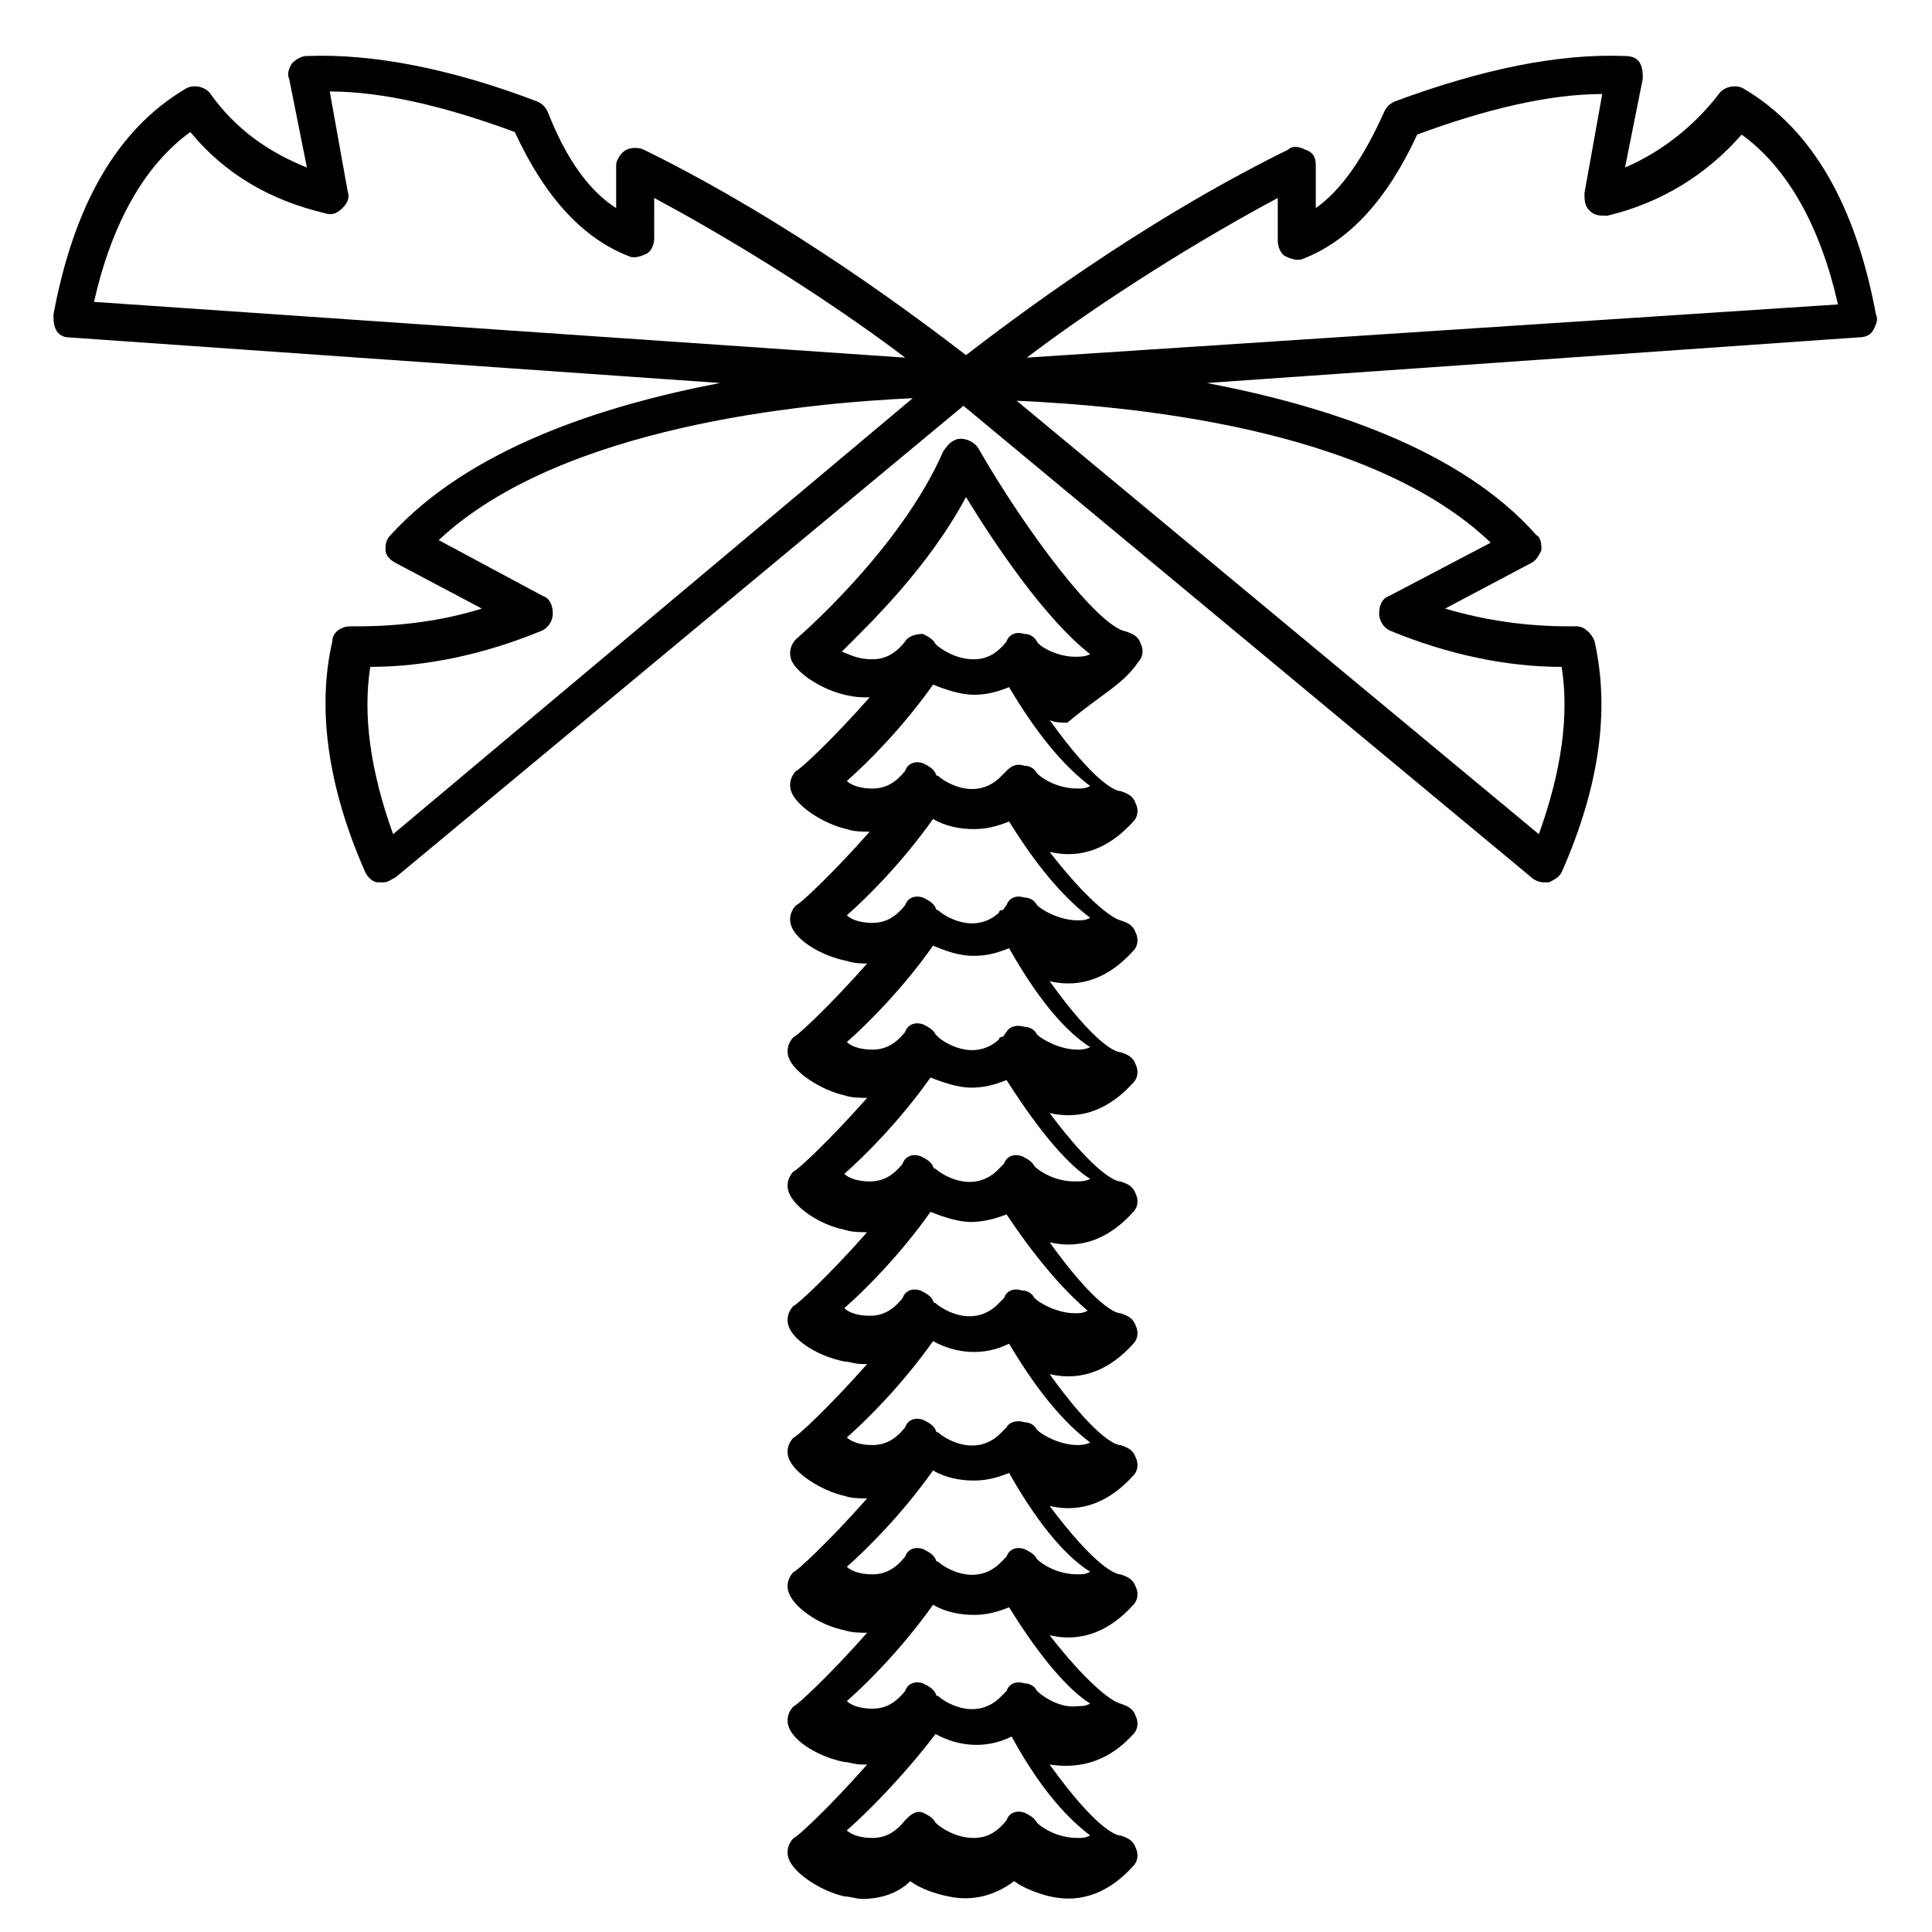 <?xml version="1.0" encoding="UTF-8"?>
<!-- Uploaded to: ICON Repo, www.iconrepo.com, Generator: ICON Repo Mixer Tools -->
<svg fill="#000000" width="800px" height="800px" version="1.1" viewBox="144 144 512 512" xmlns="http://www.w3.org/2000/svg">
 <g>
  <path d="m445.68 319.39c1.344-1.344 1.344-3.359 0.672-4.703-0.672-2.016-2.016-2.688-4.031-3.359-7.391-1.344-26.199-26.199-38.961-48.367-0.672-1.344-2.688-2.688-4.703-2.688s-3.359 1.344-4.703 3.359c-11.418 26.199-38.961 49.711-38.961 49.711-1.344 1.344-2.016 3.359-1.344 5.375 1.344 4.031 10.746 10.078 19.48 10.078h1.344c-10.078 11.418-18.809 19.48-19.48 19.48-1.344 1.344-2.016 3.359-1.344 5.375 1.344 4.031 8.734 8.734 14.777 10.078 2.016 0.672 4.031 0.672 6.047 0.672-10.078 11.418-18.809 19.48-19.48 19.48-1.344 1.344-2.016 3.359-1.344 5.375 1.344 4.031 8.062 8.062 14.777 9.406 2.016 0.672 4.031 0.672 5.375 0.672-10.078 11.418-18.809 19.48-19.48 19.48-1.344 1.344-2.016 3.359-1.344 5.375 1.344 4.031 8.734 8.734 14.777 10.078 2.016 0.672 4.031 0.672 6.047 0.672-10.078 11.418-18.809 19.48-19.48 19.48-1.344 1.344-2.016 3.359-1.344 5.375 1.344 4.031 8.062 8.734 14.777 10.078 2.016 0.672 4.031 0.672 6.047 0.672-10.078 11.418-18.809 19.48-19.48 19.48-1.344 1.344-2.016 3.359-1.344 5.375 1.344 4.031 8.062 8.062 14.777 9.406 1.344 0 2.688 0.672 4.703 0.672h1.344c-10.078 11.418-18.809 19.48-19.48 19.48-1.344 1.344-2.016 3.359-1.344 5.375 1.344 4.031 8.734 8.734 14.777 10.078 2.016 0.672 4.031 0.672 6.047 0.672-10.078 11.418-18.809 19.48-19.48 19.48-1.344 1.344-2.016 3.359-1.344 5.375 1.344 4.031 8.062 8.734 14.777 10.078 2.016 0.672 4.031 0.672 6.047 0.672-10.078 11.418-18.809 19.48-19.48 19.48-1.344 1.344-2.016 3.359-1.344 5.375 1.344 4.031 8.062 8.062 14.777 9.406 1.344 0 2.688 0.672 4.703 0.672h1.344c-10.078 11.418-18.809 19.48-19.48 19.48-1.344 1.344-2.016 3.359-1.344 5.375 1.344 4.031 8.734 8.734 14.777 10.078 1.344 0 3.359 0.672 4.703 0.672 4.703 0 9.406-1.344 12.762-4.703 2.688 2.016 6.719 3.359 10.078 4.031 6.047 1.344 12.09 0 17.465-4.031 2.688 2.016 6.719 3.359 9.406 4.031 8.734 2.016 16.121-1.344 22.168-8.062 1.344-1.344 1.344-3.359 0.672-4.703-0.672-2.016-2.016-2.688-4.031-3.359-1.344 0-6.719-2.016-18.809-18.809 8.734 1.344 16.121-1.344 22.168-8.062 1.344-1.344 1.344-3.359 0.672-4.703-0.672-2.016-2.016-2.688-4.031-3.359-2.688-0.672-9.406-6.047-18.809-18.137 8.734 2.016 16.121-1.344 22.168-8.062 1.344-1.344 1.344-3.359 0.672-4.703-0.672-2.016-2.016-2.688-4.031-3.359-1.344 0-6.719-2.016-18.809-18.137 8.734 2.016 16.121-1.344 22.168-8.062 1.344-1.344 1.344-3.359 0.672-4.703-0.672-2.016-2.016-2.688-4.031-3.359-1.344 0-6.719-2.016-18.809-18.809 8.734 2.016 16.121-1.344 22.168-8.062 1.344-1.344 1.344-3.359 0.672-4.703-0.672-2.016-2.016-2.688-4.031-3.359-1.344 0-6.719-2.016-18.809-18.809 8.734 2.016 16.121-1.344 22.168-8.062 1.344-1.344 1.344-3.359 0.672-4.703-0.672-2.016-2.016-2.688-4.031-3.359-1.344 0-6.719-2.016-18.809-18.137 8.734 2.016 16.121-1.344 22.168-8.062 1.344-1.344 1.344-3.359 0.672-4.703-0.672-2.016-2.016-2.688-4.031-3.359-1.344 0-6.719-2.016-18.809-18.809 8.734 2.016 16.121-1.344 22.168-8.062 1.344-1.344 1.344-3.359 0.672-4.703-0.672-2.016-2.016-2.688-4.031-3.359-2.688-0.672-9.406-6.047-18.809-18.137 8.734 2.016 16.121-1.344 22.168-8.062 1.344-1.344 1.344-3.359 0.672-4.703-0.672-2.016-2.016-2.688-4.031-3.359-1.344 0-6.719-2.016-18.809-18.809 1.344 0.672 3.359 0.672 4.703 0.672 8.734-7.394 14.781-10.082 18.809-16.125zm-78.594-2.688c7.391-7.391 22.84-22.168 32.914-40.977 7.391 12.09 20.824 32.242 32.914 41.648-1.344 0.672-2.688 0.672-4.031 0.672-4.703 0-9.406-2.688-10.078-4.031s-2.016-2.016-3.359-2.016c-2.016-0.672-4.031 0-4.703 2.016-2.688 3.359-5.375 4.703-8.734 4.703-4.703 0-8.734-2.688-10.078-4.031-0.672-1.344-2.016-2.016-3.359-2.688-2.016 0-4.031 0.672-4.703 2.016-2.688 3.359-5.375 4.703-8.734 4.703-4.016 0-6.031-1.344-8.047-2.016zm65.832 313.7c-1.344 0.672-2.016 0.672-3.359 0.672-5.375 0-9.406-2.688-10.746-4.031-0.672-1.344-2.016-2.016-3.359-2.688-2.016-0.672-4.031 0-4.703 2.016-2.688 3.359-5.375 4.703-8.734 4.703-4.703 0-8.734-2.688-10.078-4.031-0.672-1.344-2.016-2.016-3.359-2.688-2.016-0.672-3.359 0.672-4.703 2.016-2.688 3.359-5.375 4.703-8.734 4.703-2.688 0-5.375-0.672-6.719-2.016 5.375-4.703 14.777-14.105 23.512-25.527 6.047 3.359 13.434 4.031 20.152 0.672 8.07 14.781 15.457 22.168 20.832 26.199zm0-34.93c-1.344 0.672-2.016 0.672-3.359 0.672-4.703 0.672-9.406-2.688-10.746-4.031-0.672-1.344-2.016-2.016-3.359-2.016-2.016-0.672-4.031 0-4.703 2.016-0.672 0.672-1.344 1.344-2.016 2.016-6.719 6.047-14.777 0.672-16.121-0.672-0.672 0-0.672-0.672-0.672-0.672-0.672-1.344-2.016-2.016-3.359-2.688-2.016-0.672-4.031 0-4.703 2.016-2.688 3.359-5.375 4.703-8.734 4.703-2.688 0-5.375-0.672-6.719-2.016 5.375-4.703 14.777-14.105 22.84-25.527 3.359 2.016 7.391 2.688 10.746 2.688 3.359 0 6.047-0.672 9.406-2.016 8.738 14.109 16.125 22.168 21.5 25.527zm0-34.93c-1.344 0.672-2.016 0.672-3.359 0.672-5.375 0-9.406-2.688-10.746-4.031-0.672-1.344-2.016-2.016-3.359-2.688-2.016-0.672-4.031 0-4.703 2.016l-2.016 2.016c-6.719 6.047-14.777 0.672-16.121-0.672-0.672 0-0.672-0.672-0.672-0.672-0.672-1.344-2.016-2.016-3.359-2.688-2.016-0.672-4.031 0-4.703 2.016-2.688 3.359-5.375 4.703-8.734 4.703-2.688 0-5.375-0.672-6.719-2.016 5.375-4.703 14.777-14.105 22.84-25.527 3.359 2.016 7.391 2.688 10.746 2.688 3.359 0 6.047-0.672 9.406-2.016 8.738 15.449 16.125 22.84 21.5 26.199zm0-34.262c-1.344 0.672-2.688 0.672-3.359 0.672-4.703 0-9.406-2.688-10.746-4.031-0.672-1.344-2.016-2.016-3.359-2.016-2.016-0.672-4.031 0-4.703 1.344l-2.016 2.016c-6.719 6.047-14.777 0.672-16.121-0.672-0.672 0-0.672-0.672-0.672-0.672-0.672-1.344-2.016-2.016-3.359-2.688-2.016-0.672-4.031 0-4.703 2.016-2.688 3.359-5.375 4.703-8.734 4.703-2.688 0-5.375-0.672-6.719-2.016 5.375-4.703 14.777-14.105 22.84-25.527 6.047 3.359 13.434 4.031 20.152 0.672 8.738 14.781 16.125 22.172 21.5 26.199zm-0.672-34.93c-1.344 0.672-2.016 0.672-3.359 0.672-4.703 0-9.406-2.688-10.746-4.031-0.672-1.344-2.016-2.016-3.359-2.016-2.016-0.672-4.031 0-4.703 2.016l-2.016 2.016c-6.719 6.047-14.777 0.672-16.121-0.672-0.672 0-0.672-0.672-0.672-0.672-0.672-1.344-2.016-2.016-3.359-2.688-2.016-0.672-4.031 0-4.703 2.016-2.688 3.359-5.375 4.703-8.734 4.703-2.688 0-5.375-0.672-6.719-2.016 5.375-4.703 14.777-14.105 22.84-25.527 3.359 1.344 7.391 2.688 10.746 2.688 2.688 0 6.047-0.672 9.406-2.016 9.41 14.109 16.797 21.496 21.5 25.527zm0.672-34.93c-1.344 0.672-2.688 0.672-4.031 0.672-5.375 0-9.406-2.688-10.746-4.031-0.672-1.344-2.016-2.016-3.359-2.688-2.016-0.672-4.031 0-4.703 2.016l-2.016 2.016c-6.719 6.047-14.777 0.672-16.121-0.672-0.672 0-0.672-0.672-0.672-0.672-0.672-1.344-2.016-2.016-3.359-2.688-2.016-0.672-4.031 0-4.703 2.016-2.688 3.359-5.375 4.703-8.734 4.703-2.688 0-5.375-0.672-6.719-2.016 5.375-4.703 14.777-14.105 22.84-25.527 3.359 1.344 7.391 2.688 10.746 2.688 3.359 0 6.047-0.672 9.406-2.016 9.41 14.777 16.797 22.84 22.172 26.199zm0-34.93c-1.344 0.672-2.688 0.672-3.359 0.672-4.703 0-9.406-2.688-10.746-4.031-0.672-1.344-2.016-2.016-3.359-2.016-2.016-0.672-4.031 0-4.703 1.344-0.672 0.672-0.672 1.344-1.344 1.344 0 0-0.672 0-0.672 0.672-6.719 6.047-14.777 0.672-16.121-0.672l-0.672-0.672c-0.672-1.344-2.016-2.016-3.359-2.688-2.016-0.672-4.031 0-4.703 2.016-2.688 3.359-5.375 4.703-8.734 4.703-2.688 0-5.375-0.672-6.719-2.016 5.375-4.703 14.777-14.105 22.84-25.527 3.359 1.344 6.719 2.688 10.746 2.688 3.359 0 6.047-0.672 9.406-2.016 8.738 15.449 16.125 22.84 21.5 26.199zm0-34.262c-1.344 0.672-2.016 0.672-3.359 0.672-4.703 0-9.406-2.688-10.746-4.031-0.672-1.344-2.016-2.016-3.359-2.016-2.016-0.672-4.031 0-4.703 2.016-0.672 0.672-0.672 1.344-1.344 1.344 0 0-0.672 0-0.672 0.672-6.719 6.047-14.777 0.672-16.121-0.672-0.672 0-0.672-0.672-0.672-0.672-0.672-1.344-2.016-2.016-3.359-2.688-2.016-0.672-4.031 0-4.703 2.016-2.688 3.359-5.375 4.703-8.734 4.703-2.688 0-5.375-0.672-6.719-2.016 5.375-4.703 14.777-14.105 22.84-25.527 3.359 2.016 7.391 2.688 10.746 2.688 3.359 0 6.047-0.672 9.406-2.016 8.738 14.109 16.125 21.496 21.5 25.527zm0-34.93c-1.344 0.672-2.016 0.672-3.359 0.672-5.375 0-9.406-2.688-10.746-4.031-0.672-1.344-2.016-2.016-3.359-2.016-2.016-0.672-3.359 0-4.703 1.344-0.672 0.672-1.344 1.344-2.016 2.016-6.719 6.047-14.777 0.672-16.121-0.672-0.672 0-0.672-0.672-0.672-0.672-0.672-1.344-2.016-2.016-3.359-2.688-2.016-0.672-4.031 0-4.703 2.016-2.688 3.359-5.375 4.703-8.734 4.703-2.688 0-5.375-0.672-6.719-2.016 5.375-4.703 14.777-14.105 22.84-25.527 3.359 1.344 7.391 2.688 10.746 2.688 3.359 0 6.047-0.672 9.406-2.016 8.738 14.781 16.125 22.168 21.5 26.199z"/>
  <path d="m640.48 231.39c0.672-1.344 1.344-2.688 0.672-4.031-5.375-28.887-16.793-49.039-34.93-59.785-2.016-1.344-5.375-0.672-6.719 1.344-6.719 8.734-15.449 15.449-24.855 19.48l4.703-23.512c0-1.344 0-2.688-0.672-4.031s-2.016-2.016-4.031-2.016c-17.465-0.672-37.617 3.359-61.129 12.09-1.344 0.672-2.016 1.344-2.688 2.688-5.375 12.09-11.418 20.824-18.137 25.527v-11.418c0-2.016-0.672-3.359-2.688-4.031-1.344-0.672-3.359-1.344-4.703 0-39.633 19.48-73.891 45.68-85.312 54.41-11.418-8.734-45.68-34.93-85.312-54.41-1.344-0.672-3.359-0.672-4.703 0-1.344 0.672-2.688 2.688-2.688 4.031v11.418c-7.391-4.703-13.434-13.434-18.137-25.527-0.672-1.344-1.344-2.016-2.688-2.688-22.84-8.734-43.664-12.762-61.129-12.09-1.344 0-2.688 0.672-4.031 2.016-0.672 1.344-1.344 2.688-0.672 4.031l4.707 23.512c-10.074-4.031-18.809-10.074-25.527-19.48-1.34-2.016-4.699-2.688-6.715-1.344-18.137 10.75-29.559 30.902-34.93 59.785 0 1.344 0 2.688 0.672 4.031s2.016 2.016 3.359 2.016l172.64 12.09c-31.57 6.047-66.504 17.465-87.328 40.305-1.344 1.344-1.344 2.688-1.344 4.031s1.344 2.688 2.688 3.359l22.84 12.09c-10.746 3.359-22.168 4.703-32.914 4.703h-2.016c-2.016 0-4.703 1.344-4.703 4.031-4.031 17.465-1.344 38.289 8.734 61.129 0.672 1.344 2.016 2.688 3.359 2.688h1.344c1.344 0 2.016-0.672 3.359-1.344l150.47-124.95 150.47 124.95c0.672 0.672 2.016 1.344 3.359 1.344h1.344c1.344-0.672 2.688-1.344 3.359-2.688 10.078-22.84 12.762-42.992 8.734-61.129-0.672-2.016-2.688-4.031-4.703-4.031h-2.016c-10.746 0-21.496-1.344-32.914-4.703l22.84-12.09c1.344-0.672 2.016-2.016 2.688-3.359 0-1.344 0-3.359-1.344-4.031-20.152-22.84-55.754-34.258-87.328-40.305l172.64-12.09c2 0 3.344-0.672 4.016-2.016zm-446.04-52.398c9.406 11.418 21.496 18.137 35.602 21.496 2.016 0.672 3.359 0 4.703-1.344s2.016-2.688 1.344-4.703l-4.703-26.199c14.105 0 30.898 4.031 49.039 10.746 8.062 17.465 18.137 28.215 30.23 32.914 1.344 0.672 3.359 0 4.703-0.672s2.016-2.688 2.016-4.031l-0.004-10.738c27.543 14.777 52.395 31.57 66.504 42.32l-214.96-14.777c4.699-20.828 13.43-36.277 25.523-45.012zm53.738 186.07c-6.047-16.793-8.062-31.57-6.047-44.336 14.777 0 30.23-3.359 45.008-9.406 2.016-0.672 3.359-2.688 3.359-4.703s-0.672-4.031-2.688-4.703l-27.543-14.777c32.242-30.23 96.73-36.273 125.62-37.617zm264-63.145c-2.016 0.672-2.688 2.688-2.688 4.703s1.344 4.031 3.359 4.703c14.777 6.047 30.23 9.406 45.008 9.406 2.016 12.762 0 27.543-6.047 44.336l-138.38-114.87c28.887 1.344 93.371 6.719 125.62 37.617zm-96.059-63.141c14.105-10.746 38.961-27.543 66.504-42.32v11.418c0 1.344 0.672 3.359 2.016 4.031s3.359 1.344 4.703 0.672c12.09-4.703 22.168-15.449 30.23-32.914 18.137-6.719 34.93-10.746 49.039-10.746l-4.703 26.199c0 2.016 0 3.359 1.344 4.703s2.688 1.344 4.703 1.344c14.105-3.359 26.199-10.746 35.602-21.496 12.09 8.734 20.824 24.184 25.527 45.008z"/>
 </g>
</svg>